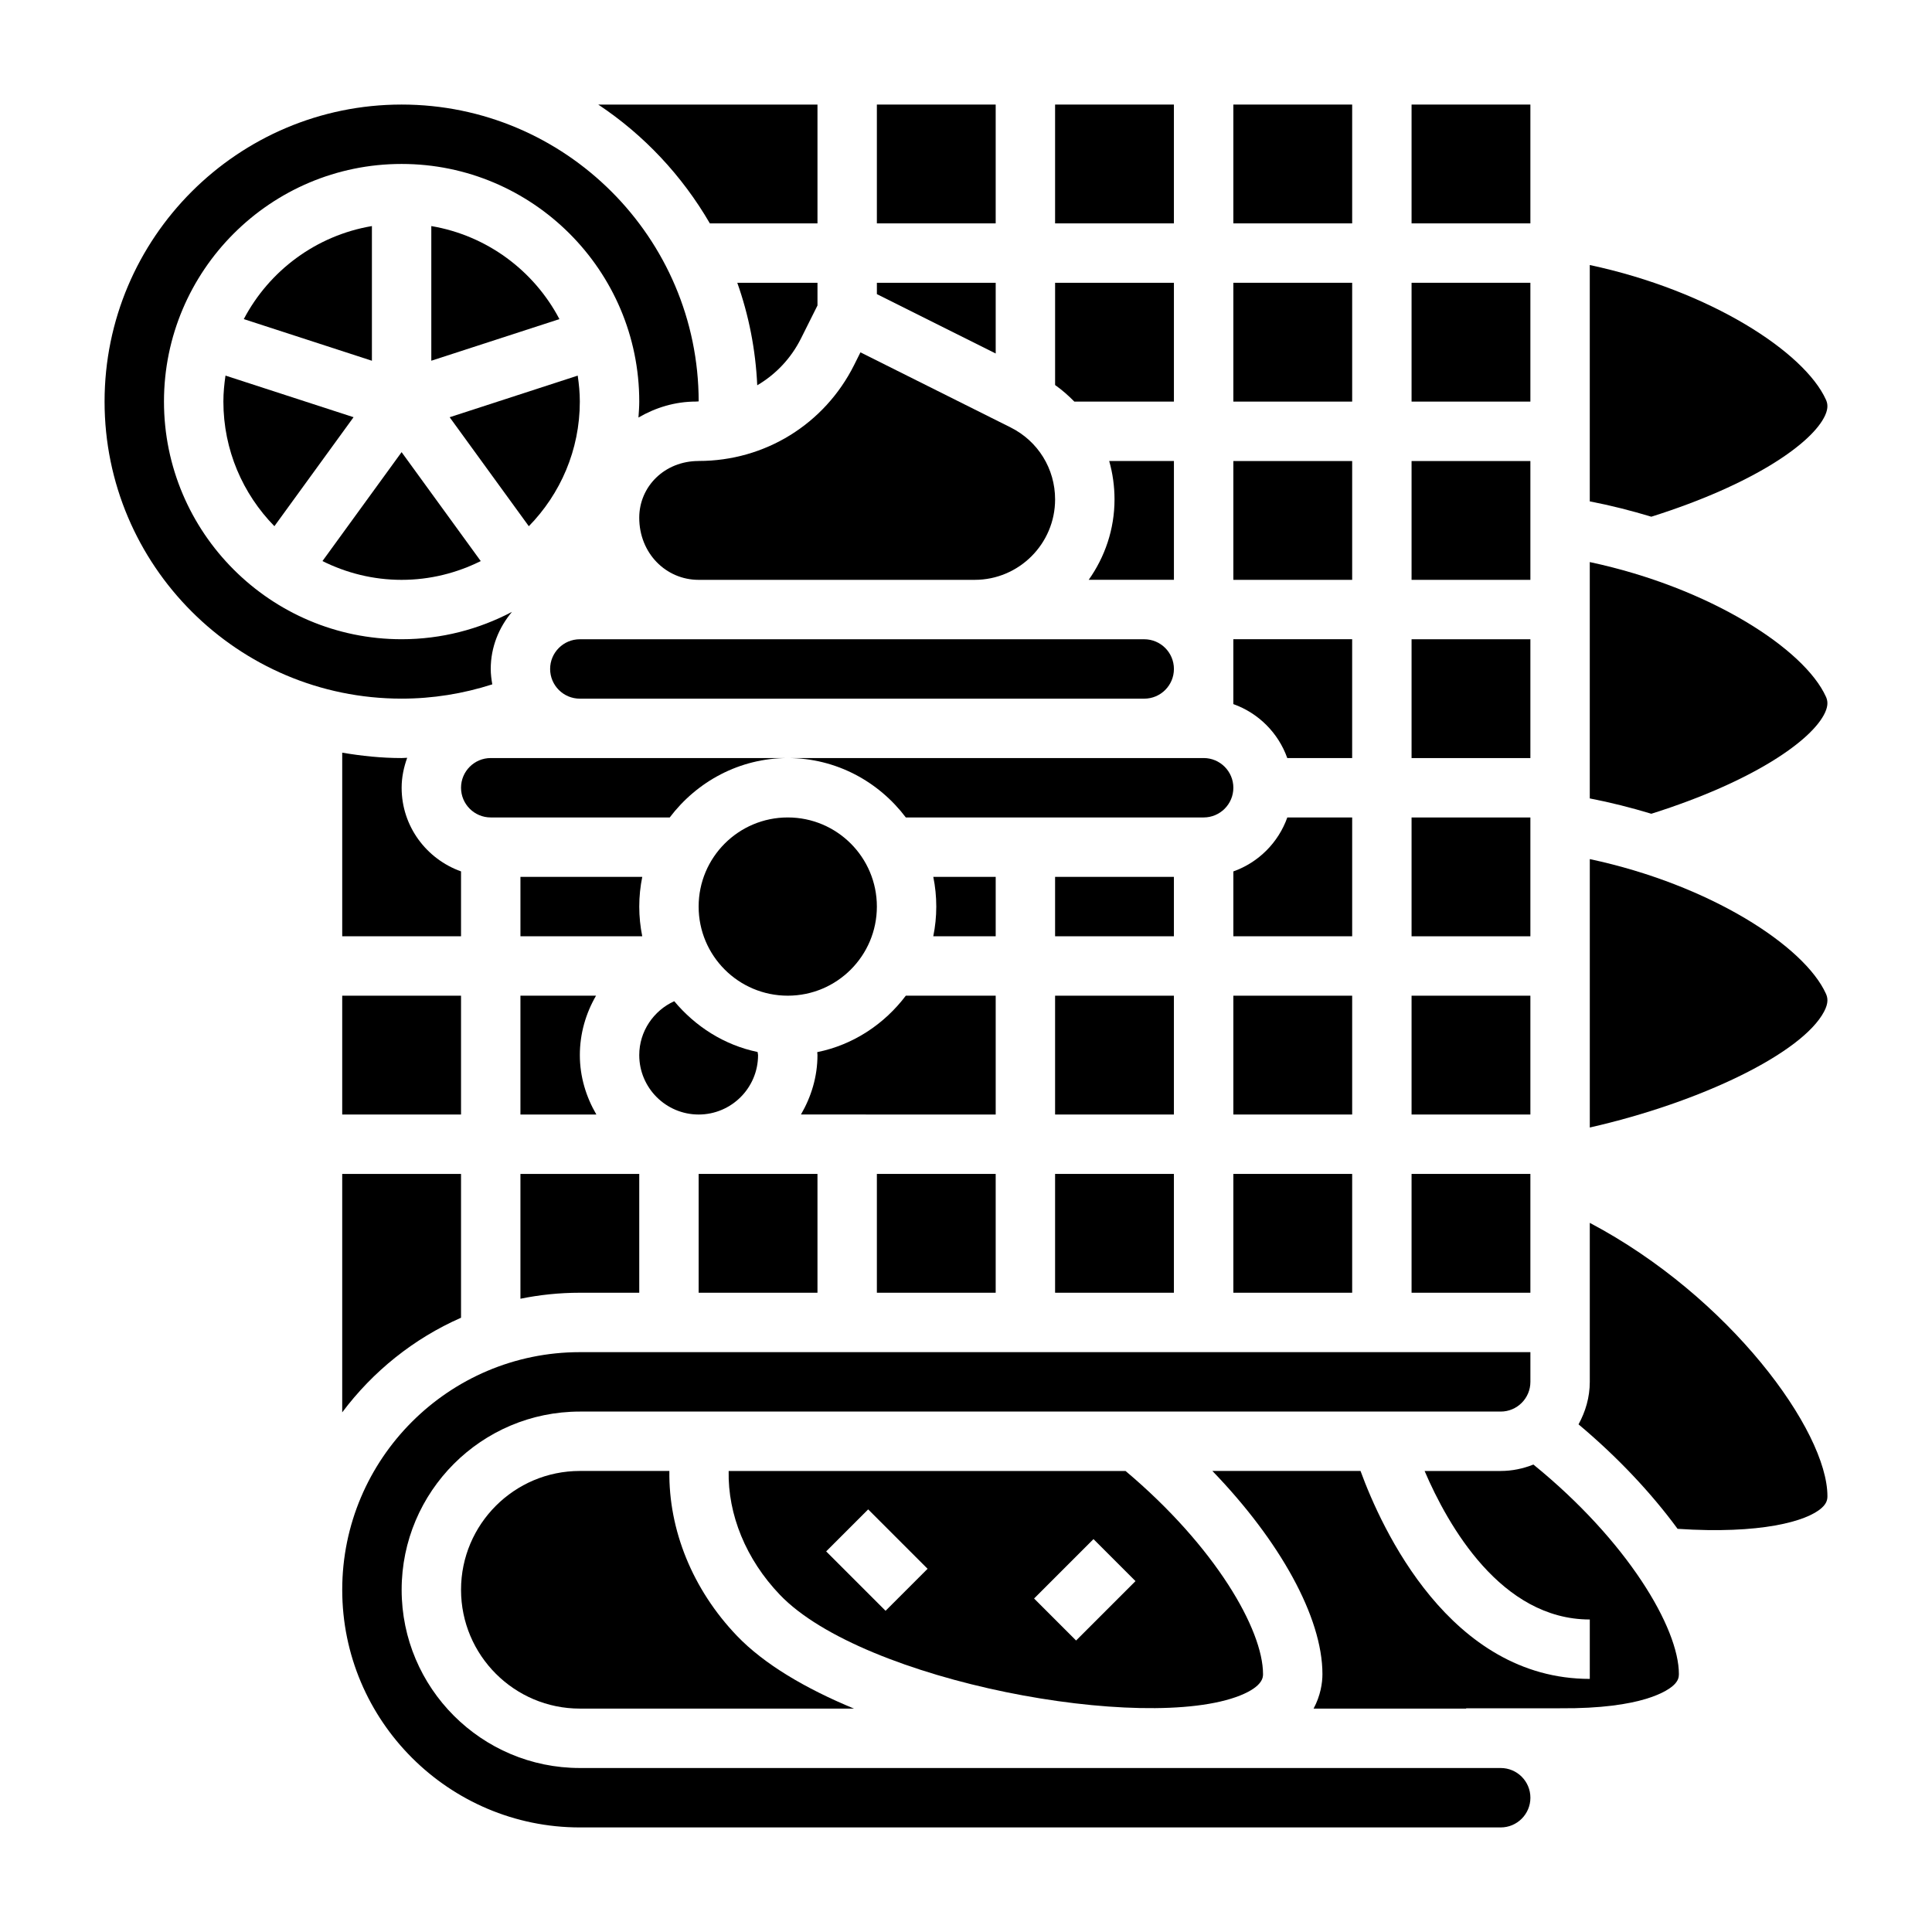 <?xml version="1.0" encoding="UTF-8"?>
<!-- Uploaded to: ICON Repo, www.iconrepo.com, Generator: ICON Repo Mixer Tools -->
<svg fill="#000000" width="800px" height="800px" version="1.1" viewBox="144 144 512 512" xmlns="http://www.w3.org/2000/svg">
 <g>
  <path d="m423.61 407.87h31.488v31.488h-31.488z"/>
  <path d="m352.77 344.89c12.809 0 24.098 6.242 31.285 15.742h78.926c4.344 0 7.871-3.527 7.871-7.871s-3.527-7.871-7.871-7.871z"/>
  <path d="m274.05 344.89c-4.344 0-7.871 3.527-7.871 7.871s3.527 7.871 7.871 7.871h47.438c7.195-9.5 18.484-15.742 31.285-15.742z"/>
  <path d="m502.34 360.64h-17.191c-2.379 6.668-7.629 11.918-14.297 14.297v17.191h31.488z"/>
  <path d="m423.61 455.1h31.488v31.488h-31.488z"/>
  <path d="m470.85 407.87h31.488v31.488h-31.488z"/>
  <path d="m470.85 455.1h31.488v31.488h-31.488z"/>
  <path d="m281.92 407.87v31.488h20.121c-2.707-4.652-4.375-9.984-4.375-15.746 0-5.699 1.582-11.074 4.289-15.742z"/>
  <path d="m485.14 344.89h17.195v-31.488h-31.488v17.191c6.668 2.379 11.918 7.629 14.293 14.297z"/>
  <path d="m281.92 488.18c5.086-1.039 10.352-1.59 15.746-1.59h15.742v-31.488h-31.488z"/>
  <path d="m313.41 384.25c0-2.691 0.277-5.328 0.797-7.871h-32.285v15.742h32.281c-0.516-2.543-0.793-5.18-0.793-7.871z"/>
  <path d="m329.15 439.36c8.684 0 15.742-7.062 15.742-15.742 0-0.285-0.109-0.543-0.125-0.828-8.855-1.836-16.492-6.762-22.09-13.461-5.484 2.496-9.27 7.996-9.27 14.285 0 8.684 7.062 15.746 15.742 15.746z"/>
  <path d="m407.87 407.87h-23.82c-5.691 7.519-13.902 13.02-23.473 14.957 0.004 0.258 0.059 0.52 0.059 0.785 0 5.762-1.668 11.09-4.375 15.742l51.609 0.004z"/>
  <path d="m376.38 455.1h31.488v31.488h-31.488z"/>
  <path d="m423.61 376.38h31.488v15.742h-31.488z"/>
  <path d="m518.08 171.71h31.488v31.488h-31.488z"/>
  <path d="m518.08 218.94h31.488v31.488h-31.488z"/>
  <path d="m627.39 412.1c1.258-2.379 0.961-3.731 0.504-4.746-5.676-12.578-30.598-28.859-62.582-35.684v71.133c29.465-6.691 56.277-19.707 62.078-30.703z"/>
  <path d="m627.67 254.09c0.93-2.047 0.629-3.258 0.219-4.172-5.676-12.578-30.598-28.859-62.582-35.684v62.637c5.551 1.07 10.996 2.457 16.312 4.062 27.191-8.578 42.746-19.57 46.051-26.844z"/>
  <path d="m518.08 266.18h31.488v31.488h-31.488z"/>
  <path d="m627.67 332.81c0.93-2.047 0.629-3.258 0.219-4.172-5.676-12.578-30.598-28.859-62.582-35.684v62.637c5.551 1.07 10.996 2.457 16.312 4.062 27.191-8.582 42.746-19.57 46.051-26.844z"/>
  <path d="m518.08 407.87h31.488v31.488h-31.488z"/>
  <path d="m470.85 171.71h31.488v31.488h-31.488z"/>
  <path d="m518.08 455.1h31.488v31.488h-31.488z"/>
  <path d="m470.85 218.94h31.488v31.488h-31.488z"/>
  <path d="m518.08 360.64h31.488v31.488h-31.488z"/>
  <path d="m470.85 266.18h31.488v31.488h-31.488z"/>
  <path d="m518.08 313.41h31.488v31.488h-31.488z"/>
  <path d="m541.7 612.54h-244.03c-26.047 0-47.23-21.184-47.23-47.23s21.184-47.23 47.23-47.23h244.03c4.344 0 7.871-3.527 7.871-7.871v-7.871l-251.9-0.004c-34.723 0-62.977 28.254-62.977 62.977s28.254 62.977 62.977 62.977h244.03c4.344 0 7.871-3.527 7.871-7.871 0-4.348-3.527-7.875-7.871-7.875z"/>
  <path d="m234.69 407.87h31.488v31.488h-31.488z"/>
  <path d="m356.29 233.66 4.352-8.707v-6.016h-21.254c3.039 8.566 4.856 17.672 5.289 27.168 4.938-2.906 8.969-7.148 11.613-12.445z"/>
  <path d="m274.46 325.36c-0.23-1.336-0.41-2.684-0.41-4.086 0-5.777 2.172-11.012 5.629-15.121-8.746 4.606-18.688 7.25-29.246 7.25-34.723 0-62.977-28.254-62.977-62.977 0-34.723 28.254-62.977 62.977-62.977 34.723 0 62.977 28.254 62.977 62.977 0 1.426-0.117 2.824-0.211 4.227 4.512-2.629 9.676-4.234 15.25-4.234h0.016c0.234 0 0.457-0.039 0.691-0.047-0.035-43.375-35.34-78.664-78.723-78.664-43.406 0-78.719 35.312-78.719 78.719s35.312 78.719 78.719 78.719c8.25 0 16.297-1.305 24.027-3.785z"/>
  <path d="m376.38 171.71h31.488v31.488h-31.488z"/>
  <path d="m329.14 266.17c-8.996 0-15.734 6.738-15.734 15.035 0 9.398 7.062 16.461 15.742 16.461h73.148c11.754 0 21.316-9.566 21.316-21.32 0-8.125-4.519-15.438-11.793-19.074l-39.793-19.895-1.66 3.328c-7.856 15.703-23.641 25.457-41.195 25.457-0.004 0.008-0.016 0.008-0.031 0.008z"/>
  <path d="m407.87 218.94h-31.488v3.008l31.488 15.734z"/>
  <path d="m332.12 203.2h28.52v-31.488h-58.102c12.129 8.051 22.246 18.859 29.582 31.488z"/>
  <path d="m550.37 532.12c-2.695 1.07-5.606 1.703-8.676 1.703h-20.16c6.188 14.438 20.254 39.359 43.777 39.359v15.742c-37.102 0-55.215-39.957-60.758-55.105h-39.258c17.855 18.492 29.164 38.742 29.164 53.824 0 2.394-0.504 5.723-2.348 9.156h40.43v-0.086l24.895-0.004c21.965 0.172 28.703-4.738 30.23-6.258 1.102-1.094 1.258-2 1.258-2.809 0-12.18-13.57-35.211-38.555-55.523z"/>
  <path d="m321.39 533.82h-23.723c-17.367 0-31.488 14.121-31.488 31.488s14.121 31.488 31.488 31.488h72.645c-12.816-5.297-23.812-11.777-30.977-19.246-11.852-12.355-18.164-28.168-17.945-43.73z"/>
  <path d="m565.31 468.07v42.141c0 4.102-1.141 7.894-2.984 11.258 10.32 8.652 19.27 18.168 26.254 27.688 21.867 1.457 34.258-1.953 38.211-5.566 1.316-1.195 1.496-2.195 1.496-3.094 0-17.273-25.887-52.84-62.977-72.426z"/>
  <path d="m234.69 518.29c8.125-10.848 18.934-19.562 31.488-25.074v-38.109h-31.488z"/>
  <path d="m376.38 384.25c0 13.043-10.574 23.617-23.617 23.617s-23.617-10.574-23.617-23.617c0-13.043 10.574-23.617 23.617-23.617s23.617 10.574 23.617 23.617"/>
  <path d="m266.18 374.93c-9.141-3.258-15.742-11.918-15.742-22.168 0-2.801 0.574-5.449 1.473-7.941-0.5 0.008-0.98 0.07-1.477 0.07-5.375 0-10.613-0.559-15.742-1.426v48.656h31.488z"/>
  <path d="m472.7 593.3c6.016-2.426 6.016-4.859 6.016-5.652 0-11.73-12.57-33.73-36.434-53.82h-105.18c-0.242 11.523 4.566 23.41 13.594 32.828 22.09 23.047 96.789 36.766 122.01 26.645zm-94.016-22.422-15.742-15.742 11.133-11.133 15.742 15.742zm50.492 7.875-11.133-11.133 15.742-15.742 11.133 11.133z"/>
  <path d="m242.56 203.91c-14.77 2.496-27.223 11.824-33.953 24.656l33.953 11.035z"/>
  <path d="m455.1 250.43v-31.488h-31.488v27.094c1.859 1.309 3.535 2.801 5.102 4.394z"/>
  <path d="m297.66 250.43c0-2.348-0.227-4.637-0.559-6.887l-33.938 11.027 20.98 28.883c8.344-8.523 13.516-20.176 13.516-33.023z"/>
  <path d="m203.2 250.43c0 12.848 5.172 24.496 13.516 33.016l20.98-28.883-33.938-11.027c-0.332 2.258-0.559 4.551-0.559 6.894z"/>
  <path d="m329.15 455.1h31.488v31.488h-31.488z"/>
  <path d="m407.87 376.38h-16.539c0.52 2.543 0.793 5.18 0.793 7.871s-0.277 5.328-0.797 7.871h16.543z"/>
  <path d="m271.4 292.69-20.973-28.867-20.973 28.867c6.332 3.156 13.43 4.977 20.973 4.977 7.543 0 14.641-1.82 20.973-4.977z"/>
  <path d="m402.3 313.41h-104.64c-4.344 0-7.871 3.527-7.871 7.871s3.527 7.871 7.871 7.871h149.57c4.344 0 7.871-3.527 7.871-7.871s-3.527-7.871-7.871-7.871z"/>
  <path d="m423.61 171.71h31.488v31.488h-31.488z"/>
  <path d="m447.23 297.66h7.871v-31.488h-17.152c0.922 3.25 1.41 6.664 1.41 10.168 0 7.949-2.566 15.281-6.84 21.316z"/>
  <path d="m258.3 203.91v35.684l33.953-11.027c-6.731-12.824-19.184-22.16-33.953-24.656z"/>
 </g>
</svg>
